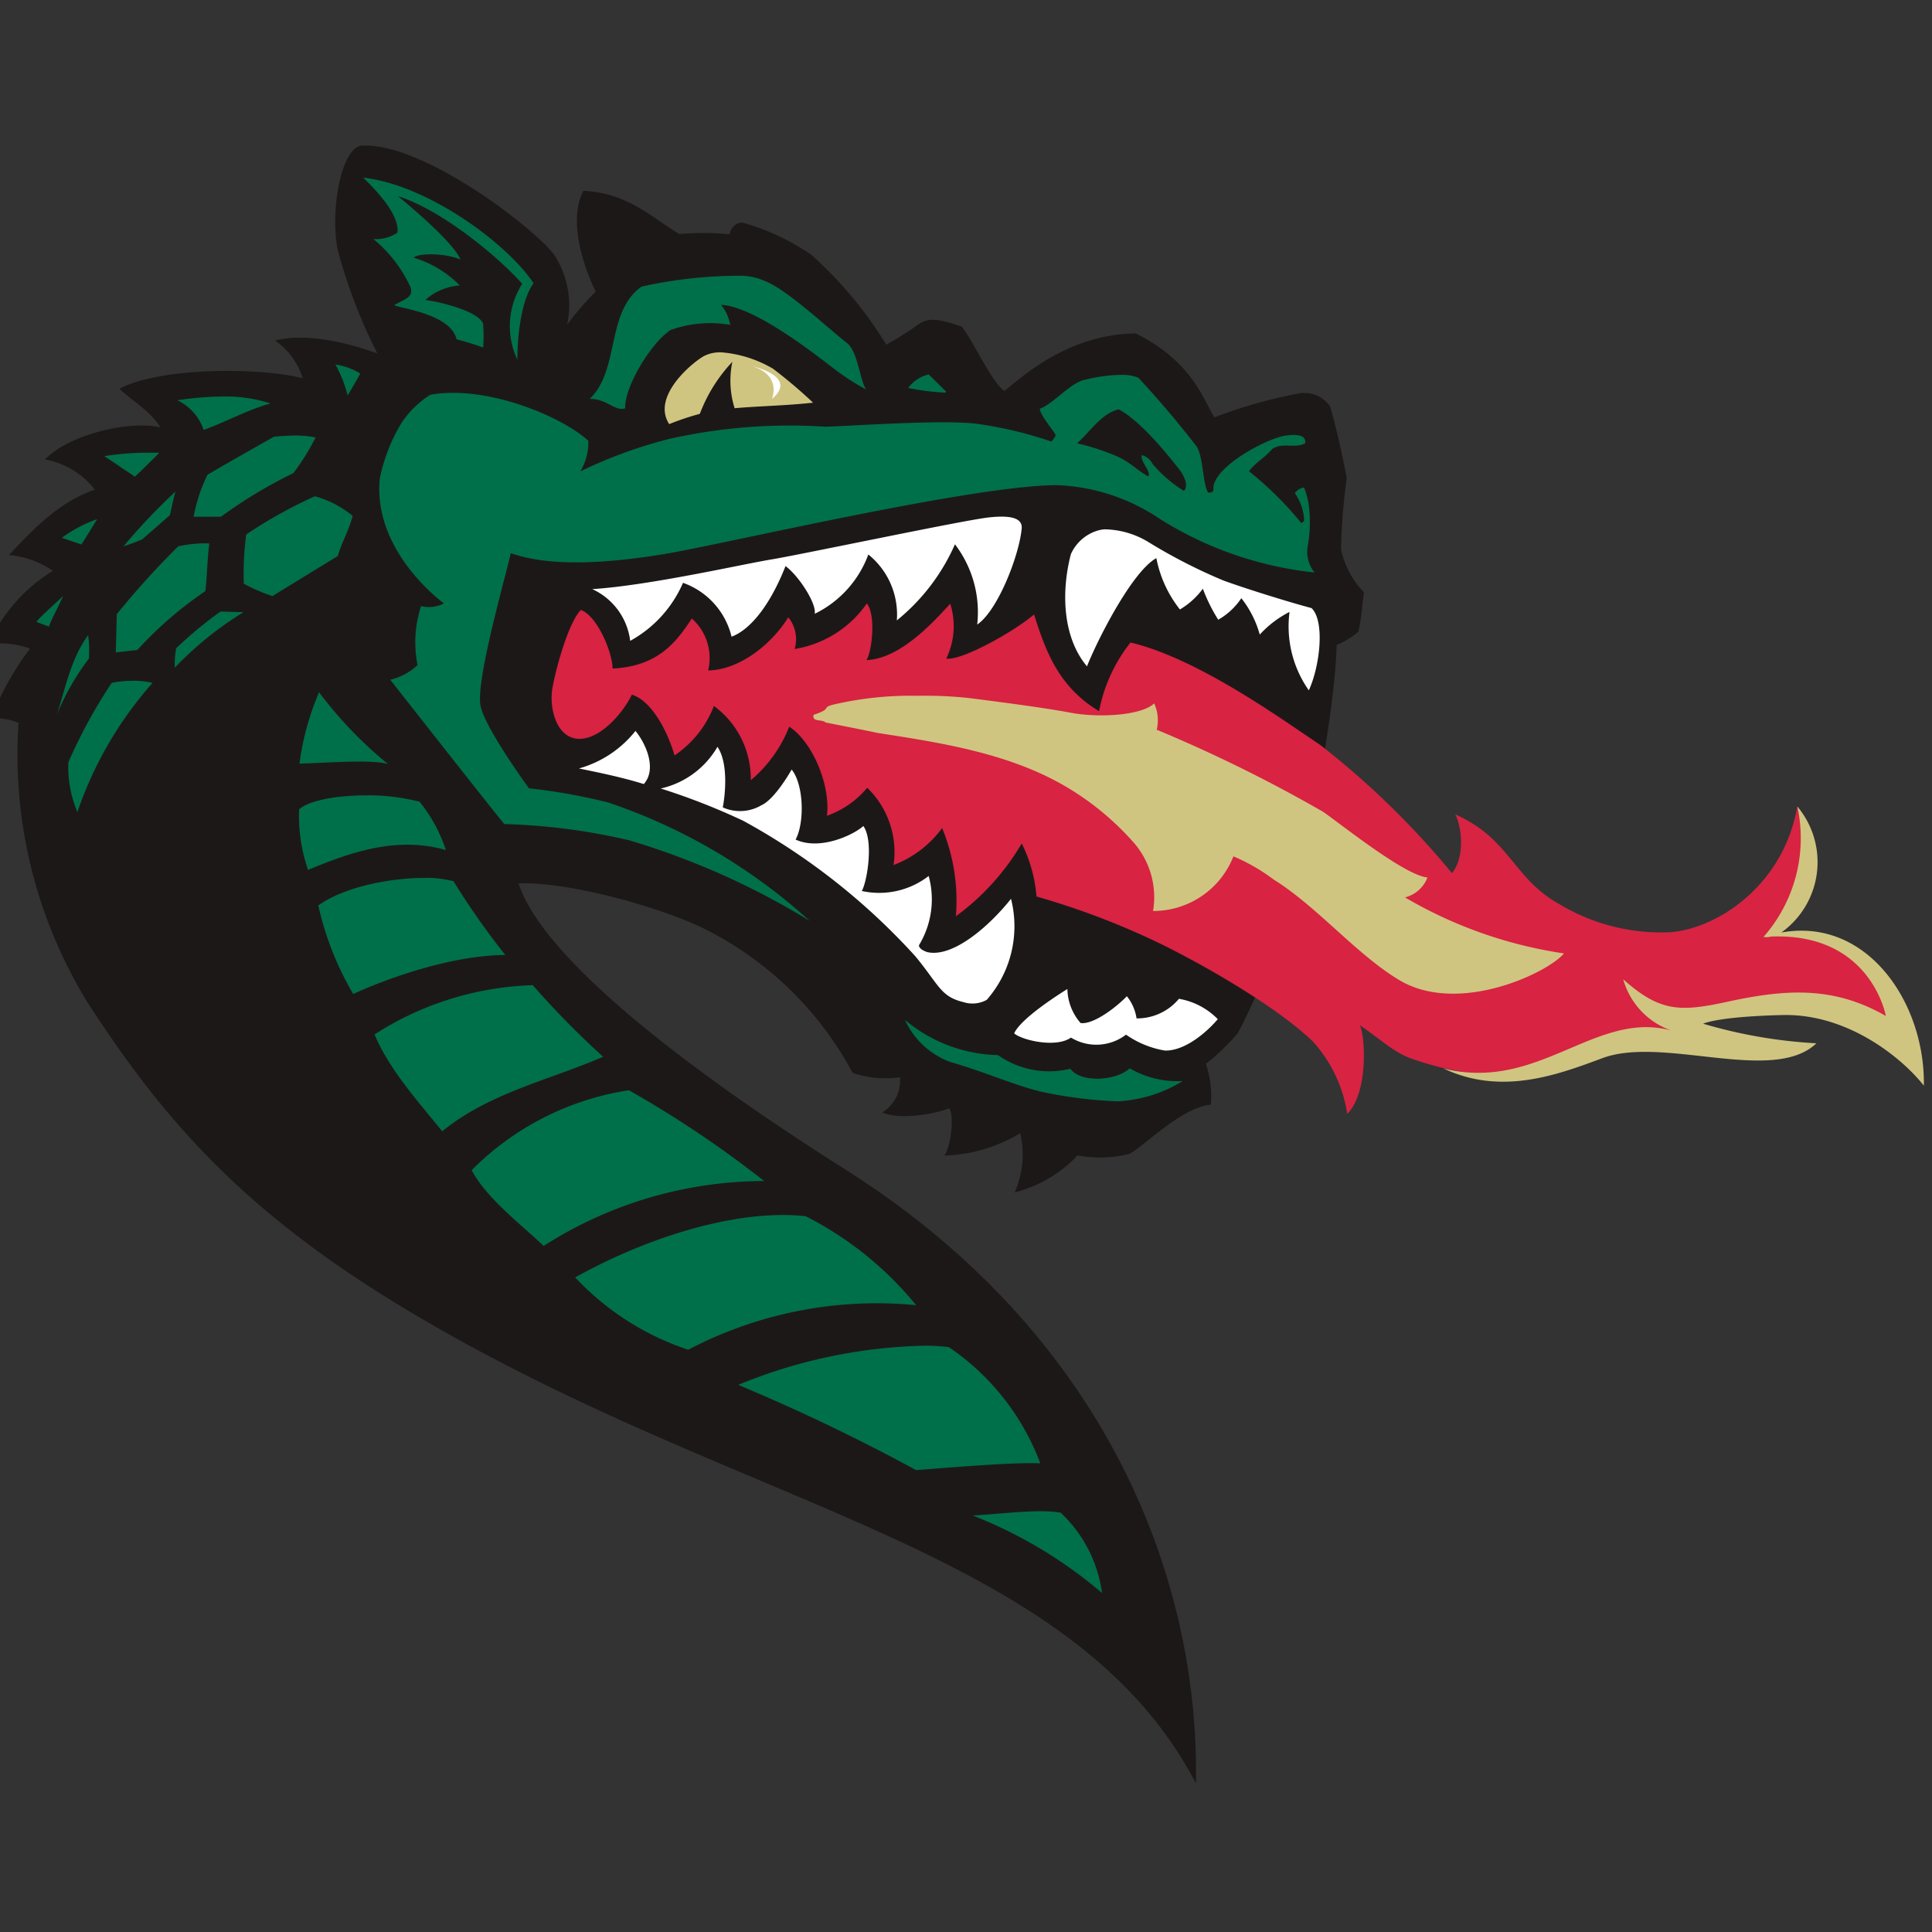 <svg xmlns="http://www.w3.org/2000/svg" xmlns:xlink="http://www.w3.org/1999/xlink" width="136.253" height="136.253" viewBox="0 0 136.253 136.253">
  <rect x="0" y="0" width="136.253" height="136.253" fill="#333333" stroke="none"/>
  <defs>
    <clipPath id="clip-path">
      <rect id="Rectangle_518" data-name="Rectangle 518" width="136.253" height="136.253" transform="translate(0 0)" fill="#fff"/>
    </clipPath>
  </defs>
  <g id="Mask_Group_13" data-name="Mask Group 13" clip-path="url(#clip-path)">
    <g id="UAB_Blazers_logo" transform="translate(-0.821 10.269)">
      <g id="Group_1669" data-name="Group 1669">
        <path id="Path_2874" data-name="Path 2874" d="M46.912-586.327c-7.762-4.907-20.993-13.959-23.034-20.171,3.583-.1,9.564,1.578,12.746,3.032a23.988,23.988,0,0,1,10.817,10.334,7.166,7.166,0,0,0,3.338.312,2.624,2.624,0,0,1-1.241,2.473c1.072.539,3.566.172,4.7-.283.4.426.133,2.751-.328,3.329a10.892,10.892,0,0,0,5.35-1.575,6.577,6.577,0,0,1-.392,4.178,9.245,9.245,0,0,0,4.437-2.609,8.475,8.475,0,0,0,3.653-.111c.872-.4,3.719-3.323,5.745-3.466a7.272,7.272,0,0,0-.343-2.886,15.742,15.742,0,0,0,2.242-2.154c5.065-9.542,6.927-23.741,6.975-27.395a5.35,5.35,0,0,0,1.54-.929c.192-.893.258-1.787.387-2.77a6.191,6.191,0,0,1-1.616-3.038,43.752,43.752,0,0,1,.4-5.027c-.327-1.7-.7-3.424-1.169-5.038a2.19,2.19,0,0,0-2.193-.929,34.285,34.285,0,0,0-5.957,1.683c-.721-.97-1.384-3.838-5.555-5.911-5.075.048-8.44,3.474-9.277,4.049-.874-.587-2.271-3.656-3-4.533-1.459-.5-2.249-.662-2.957-.227a22.526,22.526,0,0,1-2.365,1.5,28.293,28.293,0,0,0-5.288-6.34,16.532,16.532,0,0,0-4.759-2.242c-.459-.136-.962.352-1,.8a18.459,18.459,0,0,0-3.539-.015c-1.842-1.08-3.64-2.925-6.776-3.048-1.129,2.185.094,5.534.871,7.1a21.129,21.129,0,0,0-2.016,2.333,6.486,6.486,0,0,0-.943-4.969c-1.622-2.041-9.217-7.829-13.5-7.66-1.443.057-2.286,4.4-1.752,7.3a37.217,37.217,0,0,0,2.811,7.364h0c-2.606-.947-5.311-1.412-7.217-.911a5.032,5.032,0,0,1,1.952,2.66c-2.963-.775-10.032-.8-12.929.74,1.01.943,2.155,1.549,2.9,2.728-2.046-.512-6.378.431-8.148,2.256A5.767,5.767,0,0,1-6-634.263c-2.572.894-4.343,2.795-6.061,4.613a6.526,6.526,0,0,1,3.1,1.111,11.68,11.68,0,0,0-4.546,5.185,6.031,6.031,0,0,1,2.929.3,21.539,21.539,0,0,0-2.761,4.949,3.8,3.8,0,0,1,1.954.3A33.416,33.416,0,0,0-6.54-598.135c5.321,8.241,10.932,14.66,22,21.391,23.785,14.462,47.306,16.727,56.192,33.716.262-14.376-6.273-31.625-24.742-43.3" transform="translate(13.51 658.525)" fill="#1d1818"/>
        <path id="Path_2875" data-name="Path 2875" d="M73.884-617.929a11.156,11.156,0,0,0-2.222,4.848c-3-1.785-3.841-4.535-4.588-6.816-1.634,1.364-5.216,3.289-6.19,3.107a5.215,5.215,0,0,0,.28-3.867c-1.3,1.424-3.571,3.884-5.907,3.975.382-.566.686-3.171.026-3.995a7.693,7.693,0,0,1-5.092,3.213,2.444,2.444,0,0,0-.448-2.235c-1.243,2.008-3.553,3.731-5.651,3.744a3.726,3.726,0,0,0-1.151-3.659c-1.042,1.558-2.29,3.366-5.585,3.528-.028-1.189-1.1-3.731-2.241-4.129-.953.949-1.939,4.789-2.041,5.776-.147,1.418.443,3.466,2.138,3.3,1.467-.146,2.939-1.934,3.5-3.107,1.532.477,2.636,2.946,3.008,4.284a7.342,7.342,0,0,0,2.778-3.487,6.369,6.369,0,0,1,2.6,5.24,9.412,9.412,0,0,0,2.709-3.776c1.54.971,2.919,3.955,2.667,6.28a6.532,6.532,0,0,0,2.836-1.973,6.3,6.3,0,0,1,1.856,5.45,7.563,7.563,0,0,0,3.426-2.61,13.469,13.469,0,0,1,.973,6.22,17.078,17.078,0,0,0,4.642-5.131,10.058,10.058,0,0,1,1.04,3.74,54.109,54.109,0,0,1,8.536,3.231c3,1.445,8.38,4.492,10.973,7.012a9.8,9.8,0,0,1,2.407,5.086c1.467-1.434,1.3-5.4.886-6.252,1.388.931,2.5,2.019,3.819,2.415a21.472,21.472,0,0,0,7.994,1.163c3.214-.732,8.34-2.61,10.951-3.343a14.375,14.375,0,0,1,4.388-1.161c2.249-.233,4.3-.491,6.5.244a17.058,17.058,0,0,1,5.024,1.65,16.486,16.486,0,0,0-2.237-4.474c-.256-.366-1.981-3.52-7.974-2.7a8.626,8.626,0,0,0,3.487-4.367,6.639,6.639,0,0,0-1.1-4.844c-1.037,5.891-6.177,8.907-9.417,8.87a13.871,13.871,0,0,1-7.307-1.962c-3.307-1.8-3.54-4.673-7.392-6.356.526,1.047.623,3.15-.24,4.136a59.1,59.1,0,0,0-9.306-9.054c-2.444-1.613-8.507-6.062-13.361-7.206" transform="translate(6.671 652.966)" fill="#d82342"/>
        <path id="Path_2876" data-name="Path 2876" d="M60.744,17.65a2.5,2.5,0,0,0-1.338.261c-.931.538-3.685,2.89-2.437,4.793a18.2,18.2,0,0,1,2.023-.686c2.178-.619,4.964-.485,8.123-.825A34.621,34.621,0,0,0,64.292,18.8a8.476,8.476,0,0,0-3.548-1.149ZM74.459,41.864a23.983,23.983,0,0,0-5.471.523c-1.607.325-.286.314-1.833.817-.149.536.627.3.837.542.231.047,2.747.536,3.671.739,4.4.677,9.054,1.4,12.99,3.617a19.685,19.685,0,0,1,5.1,4.144,5.851,5.851,0,0,1,1.338,4.794,6.066,6.066,0,0,0,5.669-3.853,13.476,13.476,0,0,1,2.857,1.65c3.077,1.919,5.823,5.273,8.84,7.078,4.194,2.5,10.5-.528,11.614-1.882a31.046,31.046,0,0,1-11.212-3.951,2.284,2.284,0,0,0,1.585-1.405c-1.657-.133-6.567-4.136-7.425-4.669a102.993,102.993,0,0,0-11.669-5.752A2.848,2.848,0,0,0,91.17,42.4c-.864.844-3.858,1.04-5.9.656s-5.62-.836-7.117-1.028a28.833,28.833,0,0,0-3.693-.163Zm62.071,7.8a10.537,10.537,0,0,1-2.389,9.209,1.3,1.3,0,0,0,.539-.028c7.051-.281,8.091,5.6,8.091,5.6-3.627-2.081-6.941-1.926-11.152-1.007-3.347.727-4.772.738-7.37-1.58a5.366,5.366,0,0,0,3.385,3.611c-5.356-1.453-9.352,4.365-16.061,2.675,4.1,1.949,8.086.435,11.229-.732,4.277-1.58,12.027,1.871,15.071-1.04a34.712,34.712,0,0,1-7.987-1.382s.98-.5,5.592-.611,8.443,3.033,9.974,4.981c.1-5.818-3.985-11.9-10.051-10.8a6.106,6.106,0,0,0,1.128-8.89Z" transform="translate(-8.952 -3.063)" fill="#cfc580"/>
        <path id="Path_2877" data-name="Path 2877" d="M45.152-636.619a10.983,10.983,0,0,1,2.424-4.034,6.49,6.49,0,0,0,.314,3.714s-1.945.3-2.738.32" transform="translate(4.895 655.9)" fill="#1d1818"/>
        <path id="Path_2878" data-name="Path 2878" d="M61.816,18.8c2.074.665,1.353,2.3,1.353,2.3C65.068,19.523,61.816,18.8,61.816,18.8Zm17.75,10.6a8.01,8.01,0,0,0-1.1.056c-1.673.172-13.21,2.612-15.313,2.959S54.568,34.247,50.5,34.512a4.627,4.627,0,0,1,2.675,3.648A8.541,8.541,0,0,0,56.9,34.067a5.362,5.362,0,0,1,3.424,3.8c1.222-.456,2.639-2.025,3.806-4.98.914.668,2.191,2.619,2.059,3.364a7.551,7.551,0,0,0,3.781-4.181,5.435,5.435,0,0,1,2.009,4.648,14.33,14.33,0,0,0,4.1-5.368,7.892,7.892,0,0,1,1.569,5.661c1.448-.974,2.967-4.885,3.137-6.775.055-.629-.556-.806-1.216-.831Zm7.089.894a2.327,2.327,0,0,0-.435.067,3.024,3.024,0,0,0-1.965,1.682c-.7,2.682-.578,5.877,1.134,7.915.721-1.829,3.165-6.67,4.893-7.634a8.391,8.391,0,0,0,1.662,3.622,5.464,5.464,0,0,0,1.618-1.464,11.854,11.854,0,0,0,1.084,2.188,4.837,4.837,0,0,0,1.629-1.519,7.259,7.259,0,0,1,1.3,2.567,7.377,7.377,0,0,1,2.1-1.6,7.849,7.849,0,0,0,1.36,5.533c.782-1.7,1.15-4.878.193-5.8-2.075-.559-5.042-1.511-6.258-1.964a38.04,38.04,0,0,1-5.229-2.683,6.1,6.1,0,0,0-3.088-.909ZM53.547,44.511a7.736,7.736,0,0,1-3.986,2.648c1.493.307,3.09.637,4.575,1.1C55.054,47.221,54.33,45.473,53.547,44.511Zm5.783,1.12a6.185,6.185,0,0,1-4,2.942,46.642,46.642,0,0,1,5.814,2.275,46.35,46.35,0,0,1,12.162,9.581c1.673,2.037,1.756,2.818,3.374,3.209a2.073,2.073,0,0,0,1.64-.16,7.867,7.867,0,0,0,1.712-7.124c-1.624,2.033-4.15,4.163-5.906,3.756,0,0-.578-.171-.589-.479a6.227,6.227,0,0,0,.688-4.889A5.7,5.7,0,0,1,69.509,55.8c.374-.651.853-3.522.11-4.583-.688.631-3.066,1.75-4.778.957.649-1.21.572-3.9-.281-4.937,0,0-1.156,2.083-2.136,2.519a2.97,2.97,0,0,1-2.72.148c.167-.84.414-3.11-.375-4.271ZM84.008,62.714c-.633.391-3.286,2.081-3.754,3.126.523.473,2.934,1.057,4.007.3a3.436,3.436,0,0,0,3.881-.209,6.7,6.7,0,0,0,2.741,1.123c1.327.039,2.835-1.161,3.732-2.213a5,5,0,0,0-2.741-1.437,3.836,3.836,0,0,1-2.989,1.382,3.238,3.238,0,0,0-.683-1.563c-.82.848-2.405,2.02-3.264,1.888A3.741,3.741,0,0,1,84.008,62.714Z" transform="translate(-7.91 -3.233)" fill="#fff"/>
        <path id="Path_2879" data-name="Path 2879" d="M27.76,3.2c1.139,1.112,2.557,2.676,2.415,3.88a2.684,2.684,0,0,1-1.695.449,9.609,9.609,0,0,1,2.626,3.416c.2.718-.4.8-1.162,1.246.231.2,3.993.584,4.4,2.414a19.635,19.635,0,0,1,1.878.576,10.746,10.746,0,0,0-.008-1.686c-.373-.921-3.208-1.567-4.076-1.666a4.1,4.1,0,0,1,2.436-1.025,7.667,7.667,0,0,0-3.255-1.958c.317-.33,2.187-.342,3.307.128-.5-1.093-2.649-3-4.408-4.466,3.227,1.027,7.236,4.449,8.755,6.182a5.551,5.551,0,0,0-.339,5.354c0-1.8.287-4.2,1.137-5.4C37.943,7.883,32.37,3.728,27.76,3.2Zm26.505,6.921a31.881,31.881,0,0,0-6.874.766c-2.532,1.794-1.516,5.875-3.654,7.917,1.2-.02,1.784.908,2.5.664-.073-1.437,1.749-4.545,3.194-5.519a8.234,8.234,0,0,1,4.209-.365A3,3,0,0,0,53,12.173c2.4.111,6.752,3.582,7.974,4.511a17.324,17.324,0,0,0,2.24,1.453c-.457-.785-.561-2.6-1.31-3.255-1.332-1.014-4.227-3.785-5.835-4.4a4.212,4.212,0,0,0-1.8-.357ZM25.8,16.38a8.632,8.632,0,0,1,.861,2.181c.544-.888.891-1.546.891-1.546A4.658,4.658,0,0,0,25.8,16.38Zm41.844.7a2.529,2.529,0,0,0-1.448.952,16.35,16.35,0,0,0,2.631.33l.044-.068-1.227-1.215Zm13.7.028a10.818,10.818,0,0,0-2.6.332c-1.024.128-2.323,1.732-3.264,2.061.022.47,1.035,1.616,1.117,1.863a1.089,1.089,0,0,1-.314.445,28.335,28.335,0,0,0-5.273-1.253c-2.515-.3-8.708.156-10.651.211a38.767,38.767,0,0,0-10.982.853,32.687,32.687,0,0,0-6.307,2.3,3.973,3.973,0,0,0,.565-2.162c-1.836-1.7-7.166-3.949-11.133-3.247A6.716,6.716,0,0,0,30.462,20.5a12.344,12.344,0,0,0-1.526,3.89c-.428,4.078,2.6,7.355,4.513,8.837a2.291,2.291,0,0,1-1.608.191,8.212,8.212,0,0,0-.247,4.156,4.168,4.168,0,0,1-1.925,1.038s6.148,7.841,8.038,10.177A43.85,43.85,0,0,1,46.5,49.929a53.568,53.568,0,0,1,12.744,5.683,40.31,40.31,0,0,0-14.2-8.342,40.689,40.689,0,0,0-5.59-1s-3.026-4.122-3.408-5.769,1.57-8.492,2.125-10.817v0c2.837,1,6.862.7,10.726.08,4-.645,21.721-4.853,27.765-4.877a13.872,13.872,0,0,1,7.31,2.4,25.487,25.487,0,0,0,10.882,3.76,2.311,2.311,0,0,1-.473-1.914,9.291,9.291,0,0,0,.072-2.75,5.267,5.267,0,0,0-.341-1.332,1,1,0,0,0-.649.4,3.667,3.667,0,0,1,.661,1.905c-.022.111-.127.155-.209.2a24.121,24.121,0,0,0-3.682-3.644c.418-.6,1.09-.931,1.635-1.577.732-.487,1.547-.013,2.317-.389.138-.718-.9-.6-1.233-.571-1.283.09-5.389,2.26-5.229,3.838-.022.223-.275.2-.38.2-.413-.74-.325-2.709-.886-3.36-1.3-1.663-2.532-3.124-4.029-4.743a2.972,2.972,0,0,0-1.073-.2ZM17.955,18.638a21.848,21.848,0,0,0-3.295.266,3.607,3.607,0,0,1,1.852,2.089c1.582-.572,3.1-1.428,4.712-1.865a10.038,10.038,0,0,0-3.27-.49Zm63.084.9c1.728.928,3.765,3.622,4.167,4.1.259.3.859,1.188.44,1.655a8.992,8.992,0,0,1-2.224-1.915,1.182,1.182,0,0,0-.749-.607c-.143.429.7,1.188.451,1.5-.749-.407-1.277-1-2.163-1.4a16.94,16.94,0,0,0-2.857-.935c.919-.821,1.739-2.113,2.934-2.395ZM22.556,21.4c-.608.02-1.09.073-1.09.073s-3.21,1.809-4.687,2.682a11.358,11.358,0,0,0-.976,2.963h1.919a33.814,33.814,0,0,1,5.113-3.079A15.837,15.837,0,0,0,24.4,21.524,7.269,7.269,0,0,0,22.556,21.4ZM12.347,22.6a19.881,19.881,0,0,0-2.841.242l2.154,1.448c.54-.5,1.247-1.211,1.718-1.683C13.016,22.6,12.676,22.6,12.347,22.6Zm2.177,2.735A43.683,43.683,0,0,0,10.856,29.2c.636-.195,1.321-.489,1.321-.489L14.132,27s.246-1.174.392-1.663Zm9.83.335a32.684,32.684,0,0,0-4.844,2.7,21.375,21.375,0,0,0-.173,3.465,11.864,11.864,0,0,0,2.021.875l4.613-2.828c.234-.876.807-1.853,1.044-2.829a7.193,7.193,0,0,0-2.661-1.38ZM9,27.289A9.294,9.294,0,0,0,6.51,28.6l1.38.471Zm7.556,1.7a9.768,9.768,0,0,0-1.837.211,58.223,58.223,0,0,0-4.337,4.789l-.068,2.693,1.515-.168a26.969,26.969,0,0,1,4.782-4.142c.1-.235.162-2.537.3-3.366C16.8,28.995,16.68,28.99,16.557,28.989ZM6.592,32.7c-.27.3-1.669,1.5-1.871,1.833l.879.33c.1-.405.857-1.76.991-2.163ZM17.7,33.8a28.13,28.13,0,0,0-3.128,2.591,6.242,6.242,0,0,0-.1,1.369,24.271,24.271,0,0,1,4.84-3.911L17.7,33.8Zm-9.34,1.675c-1.212,1.65-1.583,3.671-2.188,5.556A17.515,17.515,0,0,1,8.412,37.12a7.822,7.822,0,0,0-.051-1.649Zm3.134,3.212a7.046,7.046,0,0,0-1.47.148A36.207,36.207,0,0,0,6.964,44.44a8.236,8.236,0,0,0,.641,3.5,26.685,26.685,0,0,1,5.3-9.109A6.008,6.008,0,0,0,11.495,38.683Zm13.151.81a19.193,19.193,0,0,0-1.38,5.029c2.046-.056,5.192-.312,6.248.037A29.077,29.077,0,0,1,24.646,39.493Zm3.481,7.271c-2.115-.019-4.161.331-4.885.984a11.662,11.662,0,0,0,.63,4.269c3.063-1.27,6.279-2.383,9.719-1.4a10.706,10.706,0,0,0-1.853-3.406A14.548,14.548,0,0,0,28.127,46.763Zm3.993,5.821c-2.4-.014-5.691.621-7.524,1.941a21.486,21.486,0,0,0,2.462,6.243s5.678-2.7,10.723-2.752a53.329,53.329,0,0,1-3.651-5.2A7.765,7.765,0,0,0,32.12,52.584Zm7.6,7.563A21.827,21.827,0,0,0,28.56,63.626c1.027,2.455,3.046,4.7,4.775,6.831,3.28-2.7,7.6-3.627,11.346-5.257A60.656,60.656,0,0,1,39.715,60.147ZM65.968,62.6A5.662,5.662,0,0,0,69.2,65.58c2.35.66,4.981,1.844,6.886,2.191a31.257,31.257,0,0,0,4.882.572,9.673,9.673,0,0,0,4.58-1.426,6.746,6.746,0,0,1-3.732-.9c-.936.881-3.457,1.051-4.183.028a6.273,6.273,0,0,1-5.108-.963A10.508,10.508,0,0,1,65.968,62.6ZM46.5,67.562A19.835,19.835,0,0,0,35.41,73.2c1.027,1.943,3.356,3.721,5.079,5.339a28.908,28.908,0,0,1,15.549-4.574A76.281,76.281,0,0,0,46.5,67.562Zm10.622,8.8c-4.43.061-9.835,1.849-14.411,4.4a19.2,19.2,0,0,0,7.97,5.1A28.628,28.628,0,0,1,66.755,82.72a24.1,24.1,0,0,0-7.794-6.275,15.375,15.375,0,0,0-1.838-.083ZM67.47,85.577a36.363,36.363,0,0,0-13.26,2.763,135.93,135.93,0,0,1,12.544,6.011c2.433-.187,6.853-.561,8.757-.479a17.169,17.169,0,0,0-6.445-8.19A12.743,12.743,0,0,0,67.47,85.577Zm8.152,11.675c-1.514-.006-3.49.231-4.877.3a32,32,0,0,1,9.121,5.466,9.52,9.52,0,0,0-2.917-5.664,7.625,7.625,0,0,0-1.327-.1Z" transform="translate(-1.325 -0.942)" fill="#00704a"/>
      </g>
    </g>
  </g>
</svg>
